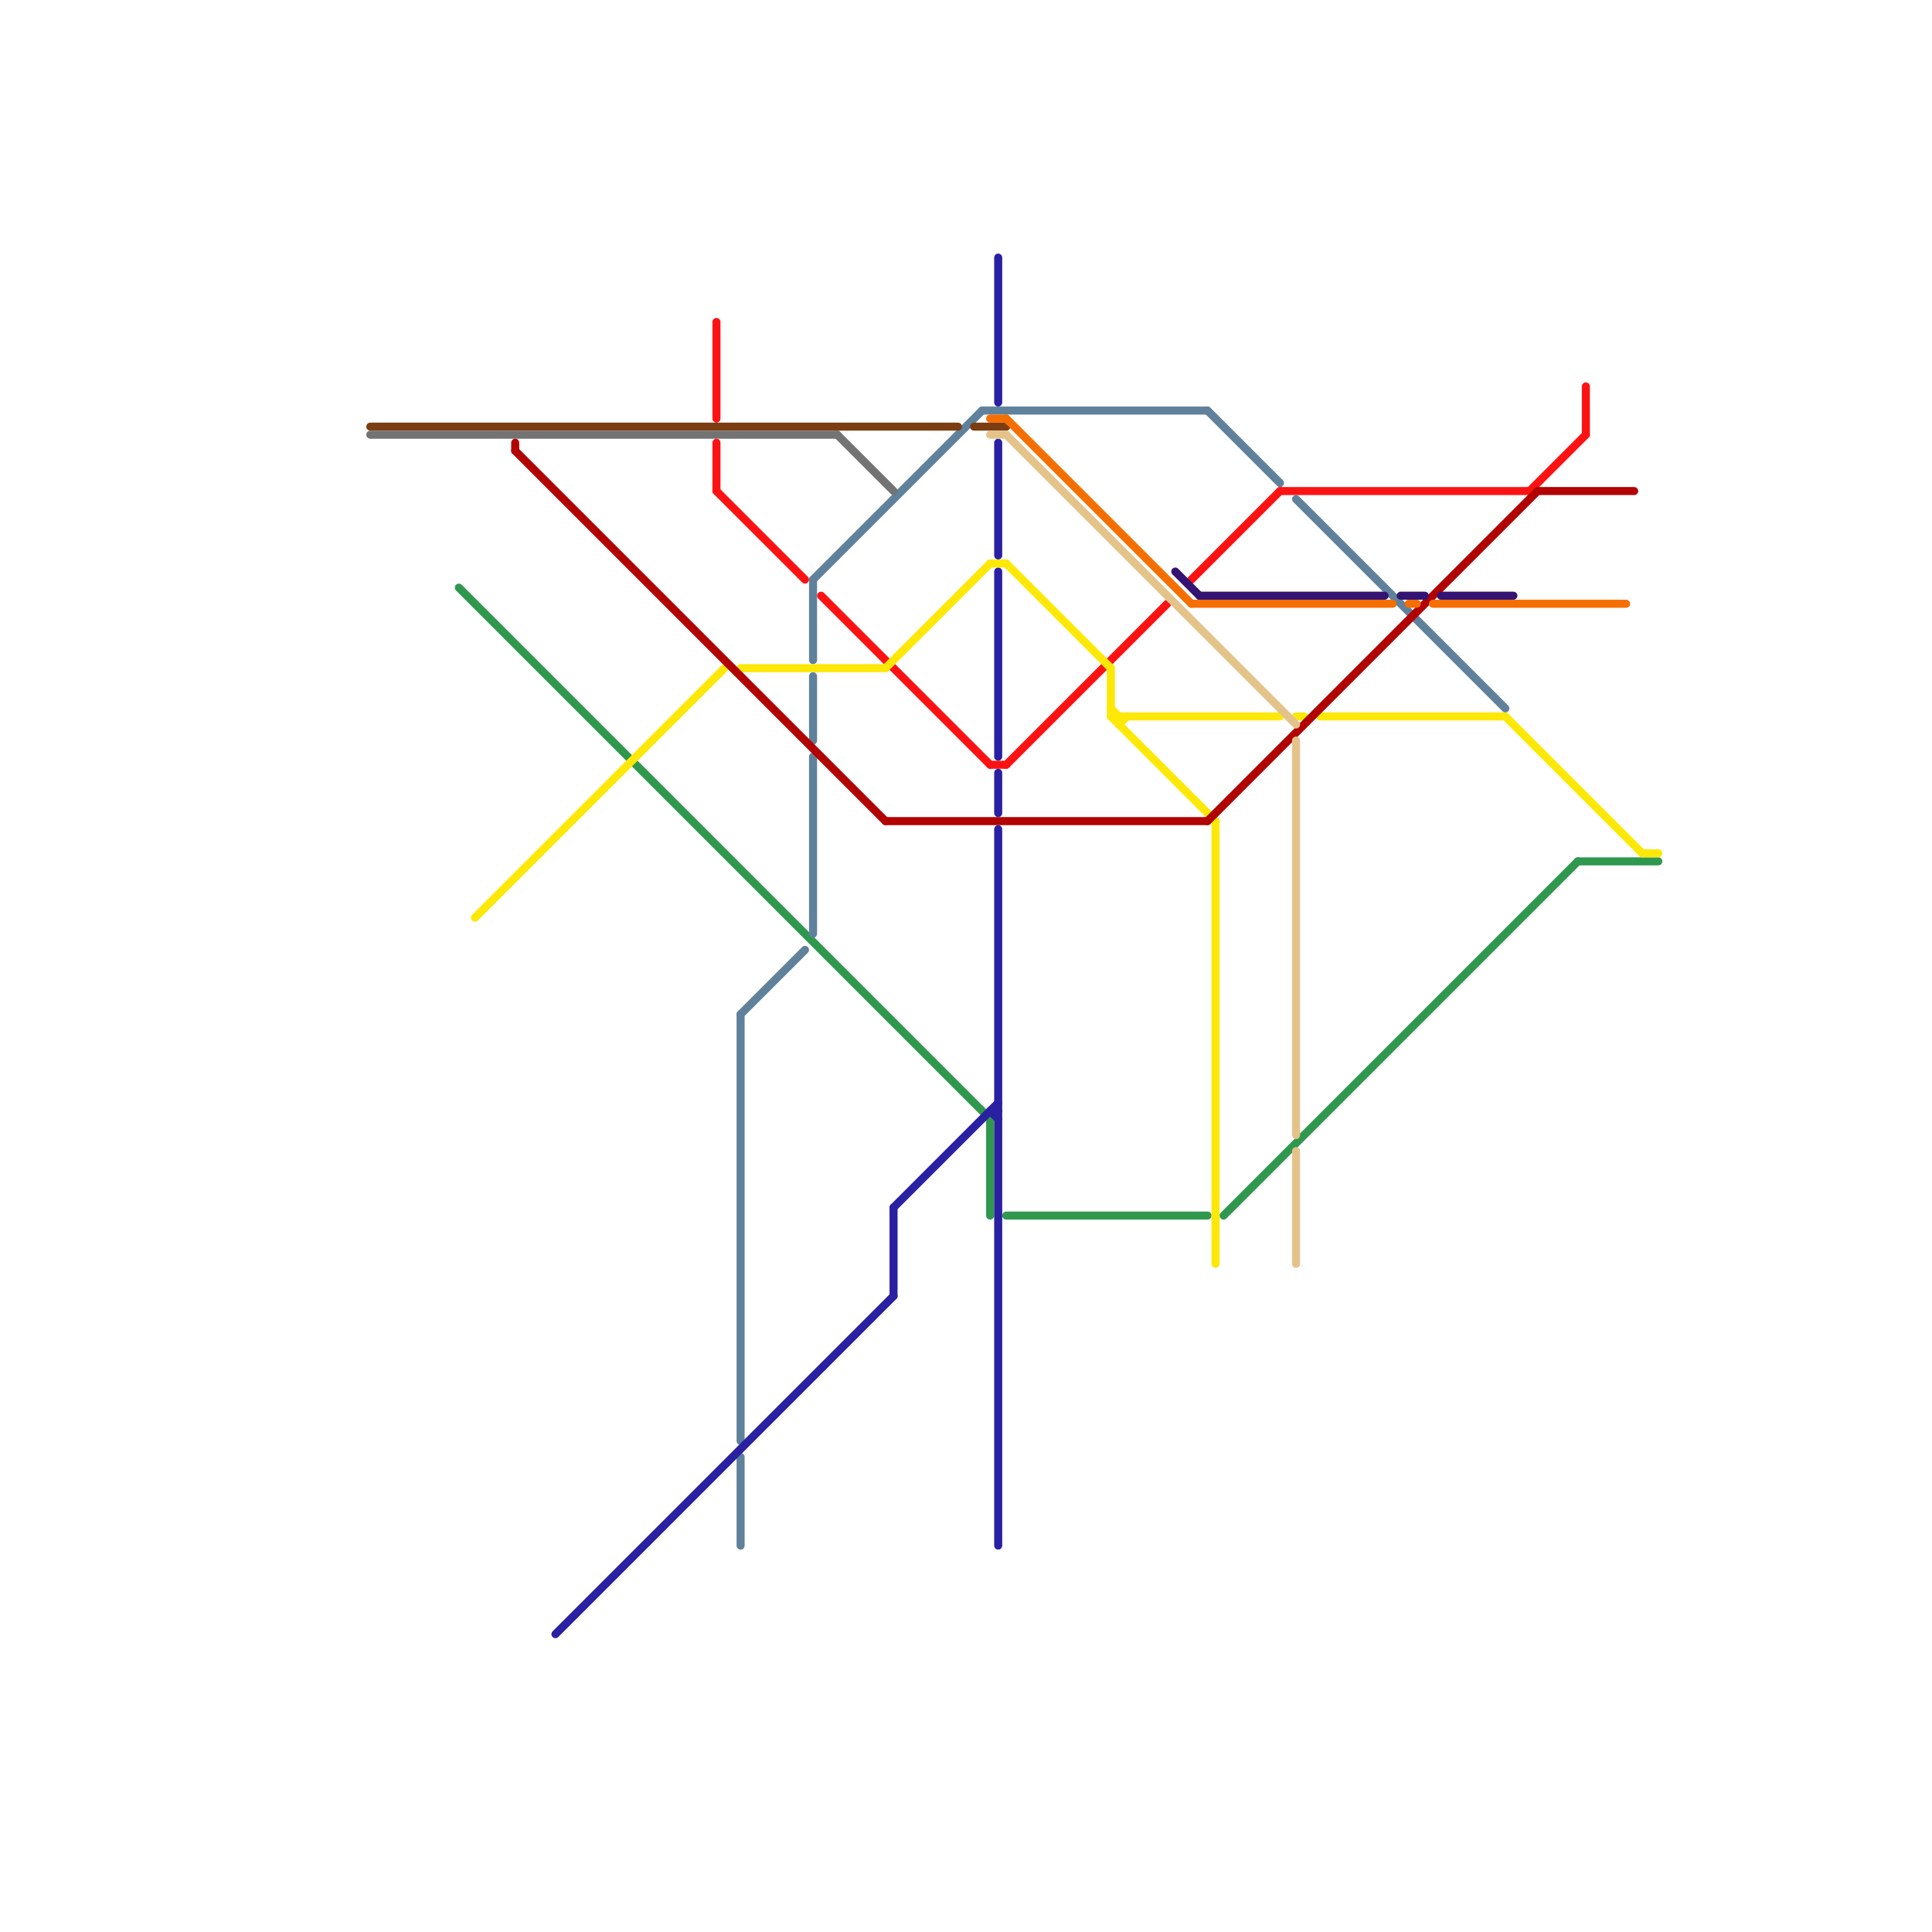 
<svg version="1.1" xmlns="http://www.w3.org/2000/svg" viewBox="0 0 240 240">
<style>text { font: 1px Helvetica; font-weight: 600; white-space: pre; dominant-baseline: central; } line { stroke-width: 1; fill: none; stroke-linecap: round; stroke-linejoin: round; } .c0 { stroke: #2f984e } .c1 { stroke: #5f819b } .c2 { stroke: #2920a2 } .c3 { stroke: #7c3d13 } .c4 { stroke: #737373 } .c5 { stroke: #fb1313 } .c6 { stroke: #fde808 } .c7 { stroke: #b20101 } .c8 { stroke: #f56e00 } .c9 { stroke: #e4c38b } .c10 { stroke: #341372 }</style><defs><g id="wm-xf"><circle r="1.2" fill="#000"/><circle r="0.9" fill="#fff"/><circle r="0.6" fill="#000"/><circle r="0.3" fill="#fff"/></g><g id="wm"><circle r="0.6" fill="#000"/><circle r="0.3" fill="#fff"/></g></defs><line class="c0" x1="125" y1="151" x2="150" y2="151"/><line class="c0" x1="196" y1="107" x2="206" y2="107"/><line class="c0" x1="57" y1="73" x2="123" y2="139"/><line class="c0" x1="152" y1="151" x2="196" y2="107"/><line class="c0" x1="123" y1="139" x2="123" y2="151"/><line class="c1" x1="92" y1="126" x2="100" y2="118"/><line class="c1" x1="92" y1="181" x2="92" y2="192"/><line class="c1" x1="150" y1="51" x2="159" y2="60"/><line class="c1" x1="92" y1="126" x2="92" y2="179"/><line class="c1" x1="122" y1="51" x2="150" y2="51"/><line class="c1" x1="101" y1="94" x2="101" y2="116"/><line class="c1" x1="161" y1="62" x2="187" y2="88"/><line class="c1" x1="101" y1="84" x2="101" y2="92"/><line class="c1" x1="101" y1="72" x2="101" y2="82"/><line class="c1" x1="101" y1="72" x2="122" y2="51"/><line class="c2" x1="124" y1="32" x2="124" y2="50"/><line class="c2" x1="111" y1="150" x2="111" y2="161"/><line class="c2" x1="69" y1="203" x2="111" y2="161"/><line class="c2" x1="123" y1="138" x2="124" y2="139"/><line class="c2" x1="124" y1="96" x2="124" y2="101"/><line class="c2" x1="124" y1="55" x2="124" y2="69"/><line class="c2" x1="124" y1="103" x2="124" y2="192"/><line class="c2" x1="111" y1="150" x2="124" y2="137"/><line class="c2" x1="124" y1="71" x2="124" y2="94"/><line class="c2" x1="123" y1="138" x2="124" y2="138"/><line class="c3" x1="121" y1="53" x2="125" y2="53"/><line class="c3" x1="46" y1="53" x2="119" y2="53"/><line class="c4" x1="46" y1="54" x2="104" y2="54"/><line class="c4" x1="104" y1="54" x2="111" y2="61"/><line class="c5" x1="148" y1="72" x2="159" y2="61"/><line class="c5" x1="123" y1="95" x2="125" y2="95"/><line class="c5" x1="89" y1="40" x2="89" y2="52"/><line class="c5" x1="197" y1="48" x2="197" y2="54"/><line class="c5" x1="159" y1="61" x2="190" y2="61"/><line class="c5" x1="89" y1="61" x2="100" y2="72"/><line class="c5" x1="89" y1="55" x2="89" y2="61"/><line class="c5" x1="125" y1="95" x2="145" y2="75"/><line class="c5" x1="190" y1="61" x2="197" y2="54"/><line class="c5" x1="102" y1="74" x2="123" y2="95"/><line class="c6" x1="123" y1="70" x2="125" y2="70"/><line class="c6" x1="125" y1="70" x2="138" y2="83"/><line class="c6" x1="204" y1="106" x2="206" y2="106"/><line class="c6" x1="110" y1="83" x2="123" y2="70"/><line class="c6" x1="138" y1="88" x2="139" y2="89"/><line class="c6" x1="92" y1="83" x2="110" y2="83"/><line class="c6" x1="139" y1="89" x2="139" y2="90"/><line class="c6" x1="138" y1="89" x2="151" y2="102"/><line class="c6" x1="138" y1="89" x2="159" y2="89"/><line class="c6" x1="187" y1="89" x2="204" y2="106"/><line class="c6" x1="151" y1="102" x2="151" y2="157"/><line class="c6" x1="139" y1="90" x2="140" y2="89"/><line class="c6" x1="138" y1="83" x2="138" y2="89"/><line class="c6" x1="59" y1="114" x2="90" y2="83"/><line class="c6" x1="161" y1="89" x2="162" y2="89"/><line class="c6" x1="164" y1="89" x2="187" y2="89"/><line class="c7" x1="64" y1="55" x2="64" y2="56"/><line class="c7" x1="110" y1="102" x2="150" y2="102"/><line class="c7" x1="64" y1="56" x2="110" y2="102"/><line class="c7" x1="191" y1="61" x2="203" y2="61"/><line class="c7" x1="150" y1="102" x2="191" y2="61"/><line class="c8" x1="148" y1="75" x2="173" y2="75"/><line class="c8" x1="175" y1="75" x2="176" y2="75"/><line class="c8" x1="125" y1="52" x2="148" y2="75"/><line class="c8" x1="178" y1="75" x2="202" y2="75"/><line class="c8" x1="123" y1="52" x2="125" y2="52"/><line class="c9" x1="123" y1="54" x2="125" y2="54"/><line class="c9" x1="161" y1="143" x2="161" y2="157"/><line class="c9" x1="161" y1="92" x2="161" y2="141"/><line class="c9" x1="125" y1="54" x2="161" y2="90"/><line class="c10" x1="146" y1="71" x2="149" y2="74"/><line class="c10" x1="149" y1="74" x2="172" y2="74"/><line class="c10" x1="179" y1="74" x2="188" y2="74"/><line class="c10" x1="174" y1="74" x2="177" y2="74"/>
</svg>
